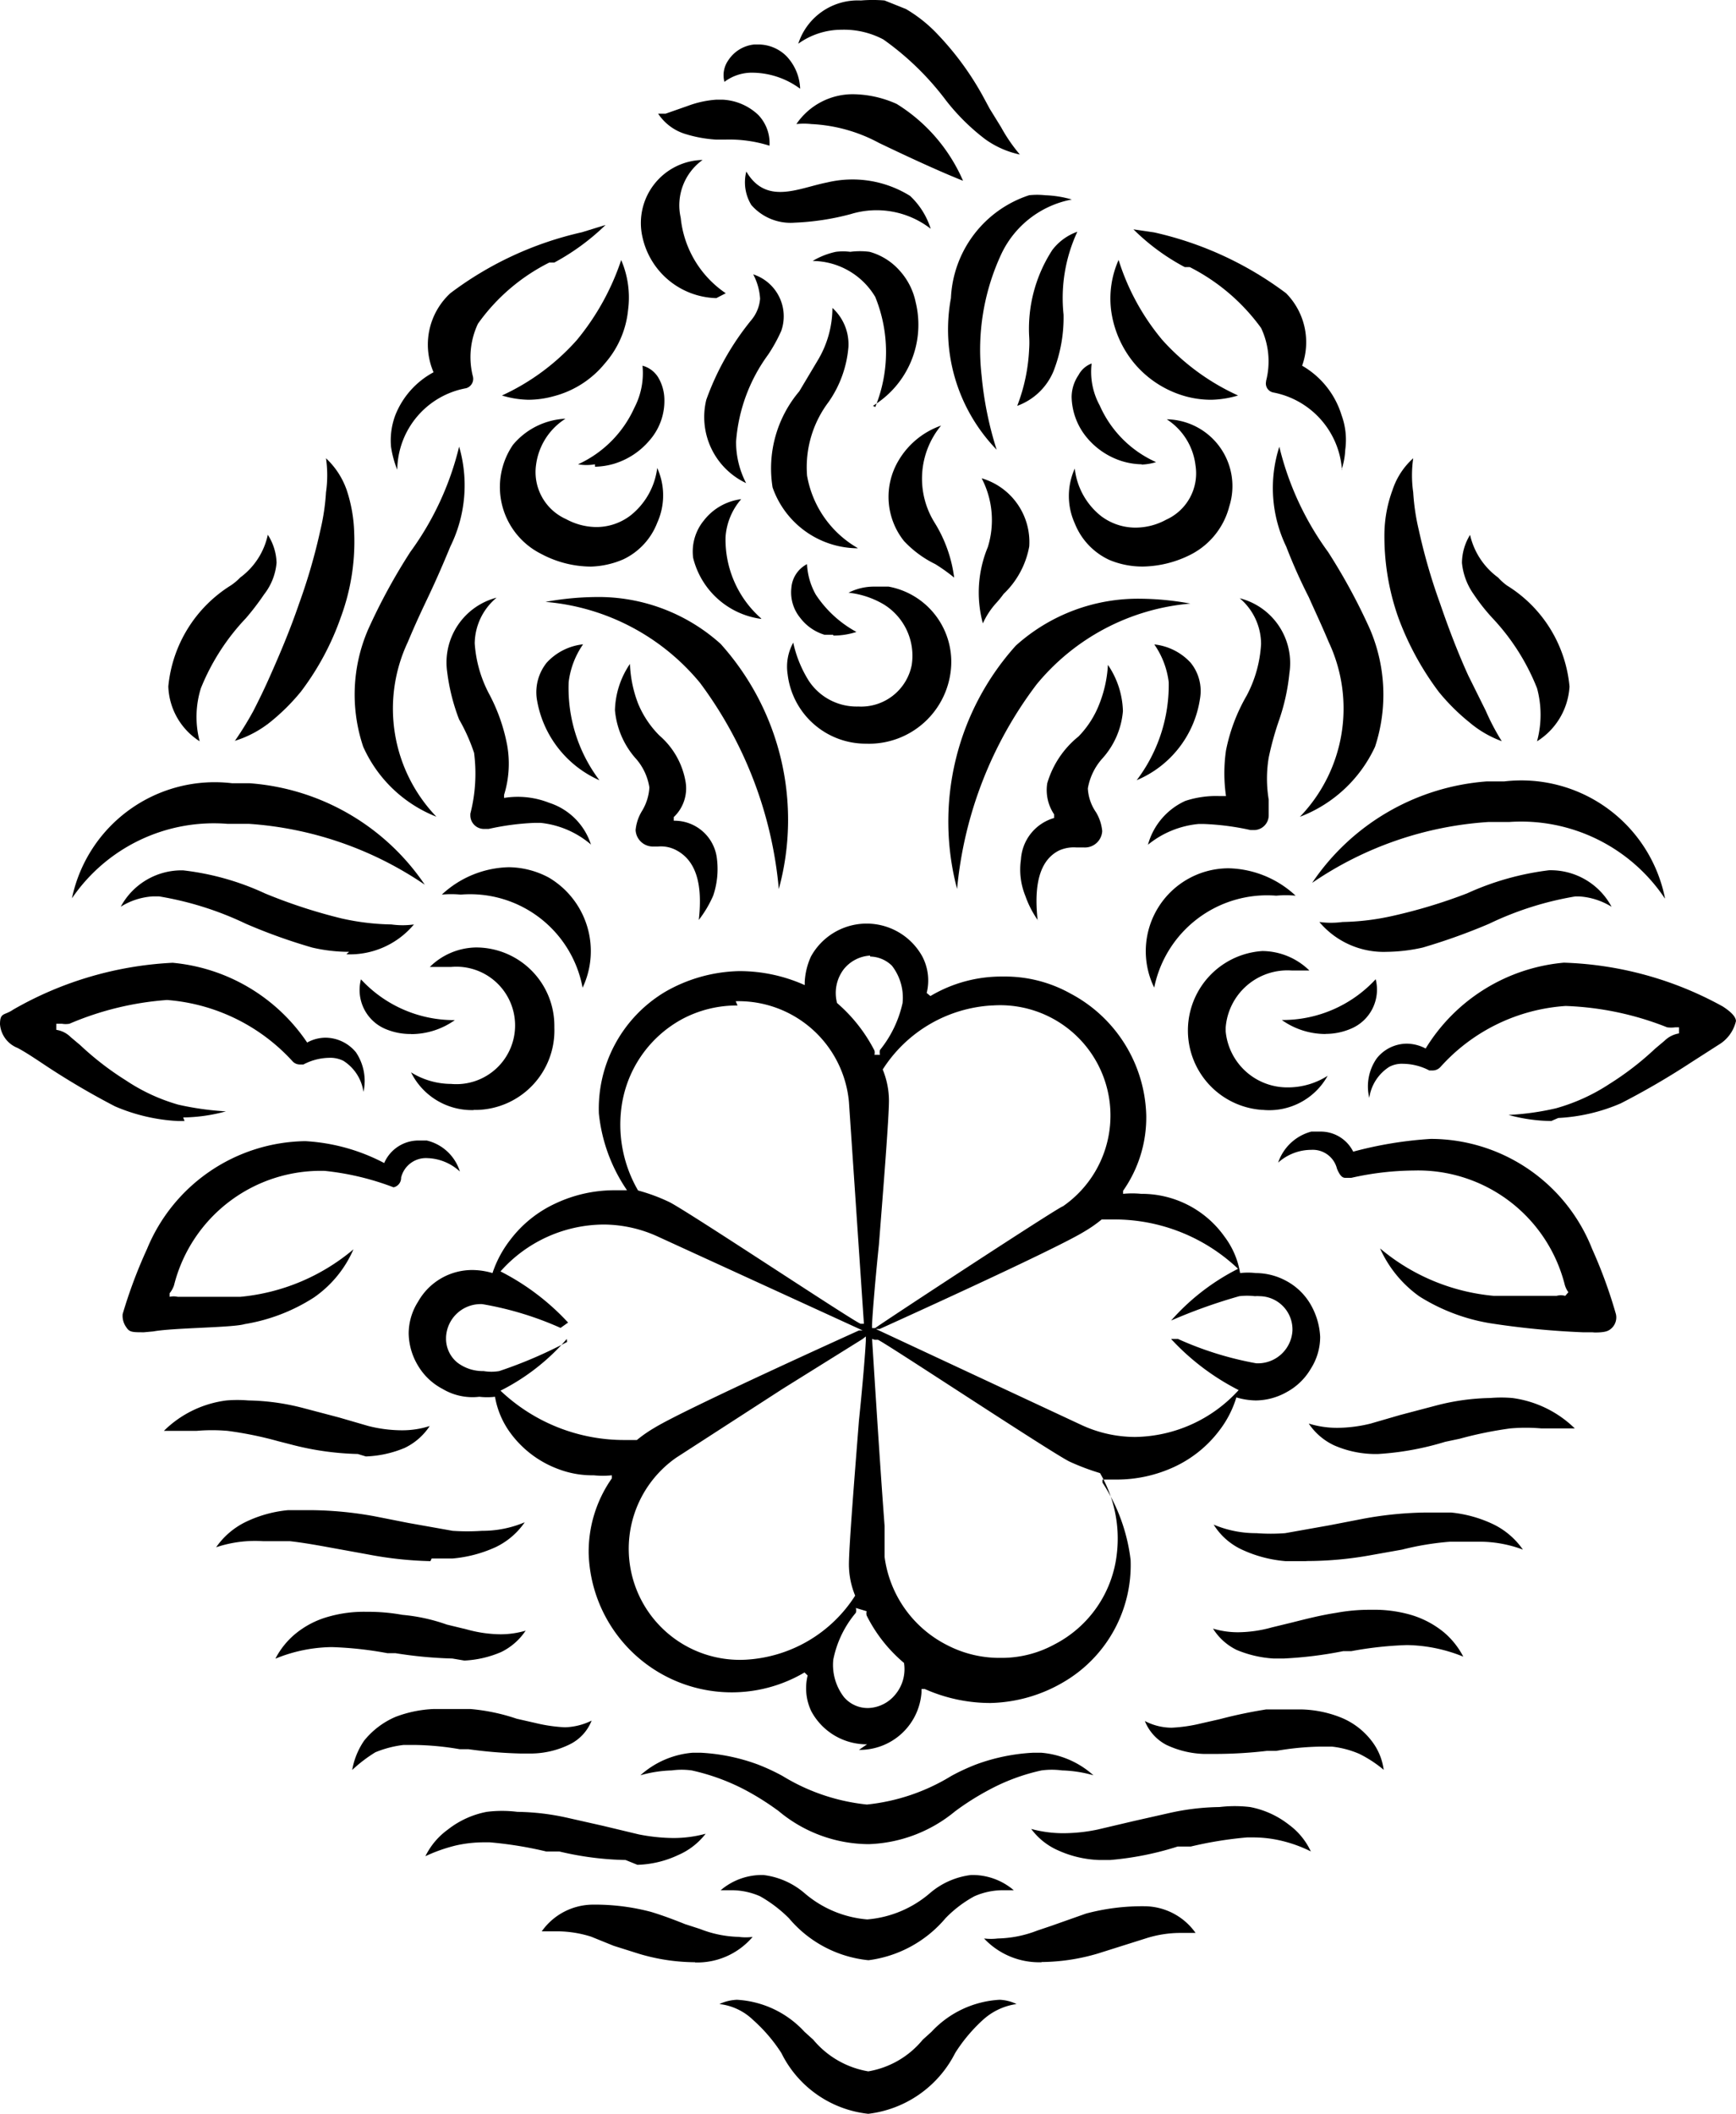 <svg xmlns="http://www.w3.org/2000/svg" xmlns:xlink="http://www.w3.org/1999/xlink" width="32.521" height="39.594" viewBox="0 0 32.521 39.594"><defs><clipPath id="a"><rect width="32.521" height="39.594" fill="none"/></clipPath></defs><g clip-path="url(#a)"><path d="M12.358,10.443A1.52,1.52,0,0,1,11.081,9.3a.918.918,0,0,1,.2-.7,1.051,1.051,0,0,1,.7-.4,1.207,1.207,0,0,0-.293.707,1.968,1.968,0,0,0,.668,1.528" transform="translate(1.904 1.15)"/><path d="M16.26,7.069a3.364,3.364,0,0,0,.223-1.06,1.792,1.792,0,0,0,0-.251,2.709,2.709,0,0,1,.434-1.608,1.01,1.01,0,0,1,.469-.342,2.946,2.946,0,0,0-.258,1.551,2.762,2.762,0,0,1-.188,1.06,1.167,1.167,0,0,1-.68.65" transform="translate(2.796 0.533)"/><path d="M16.064,7.975a3.235,3.235,0,0,1-.856-2.839,2.128,2.128,0,0,1,1.465-1.927,1.362,1.362,0,0,1,.3,0,2.037,2.037,0,0,1,.5.08A1.835,1.835,0,0,0,16.157,4.3a4.239,4.239,0,0,0-.375,2.28,6.56,6.56,0,0,0,.281,1.391" transform="translate(2.606 0.448)"/><path d="M15.43,9.838a3.3,3.3,0,0,0-.352-.251,1.993,1.993,0,0,1-.586-.433,1.327,1.327,0,0,1-.105-1.5,1.5,1.5,0,0,1,.8-.661,1.56,1.56,0,0,0-.117,1.824,2.568,2.568,0,0,1,.363,1.026" transform="translate(2.442 0.979)"/><path d="M15.721,10.572a2.22,2.22,0,0,1,.094-1.425A1.7,1.7,0,0,0,15.7,7.858a1.244,1.244,0,0,1,.891,1.277,1.631,1.631,0,0,1-.48.889,1.892,1.892,0,0,1-.129.16,1.464,1.464,0,0,0-.258.388" transform="translate(2.69 1.101)"/><path d="M16.909,2.894a1.727,1.727,0,0,1-.645-.285,3.976,3.976,0,0,1-.738-.73A5.274,5.274,0,0,0,14.354.739a1.575,1.575,0,0,0-.785-.182,1.393,1.393,0,0,0-.809.262A1.171,1.171,0,0,1,13.932.009a2.64,2.64,0,0,1,.445,0l.4.16a2.666,2.666,0,0,1,.609.49,5.52,5.52,0,0,1,.832,1.14l.129.239.211.342a3.086,3.086,0,0,0,.352.513" transform="translate(2.194 0)"/><path d="M13.436,10.591h-.164a.9.9,0,0,1-.457-.319.751.751,0,0,1-.164-.559.547.547,0,0,1,.293-.445,1.289,1.289,0,0,0,.164.57,2.129,2.129,0,0,0,.762.7,1.4,1.4,0,0,1-.434.068Z" transform="translate(2.174 1.299)"/><path d="M14.518,30.508a2.645,2.645,0,0,1-1.688-.616,5.01,5.01,0,0,0-.633-.4,4,4,0,0,0-1-.365,1.377,1.377,0,0,0-.375,0,2.368,2.368,0,0,0-.586.091,1.667,1.667,0,0,1,.973-.422h.164a3.616,3.616,0,0,1,1.055.217,3.86,3.86,0,0,1,.469.217,3.758,3.758,0,0,0,1.582.536,3.758,3.758,0,0,0,1.582-.536,3.86,3.86,0,0,1,.469-.217,3.616,3.616,0,0,1,1.055-.217h.164a1.667,1.667,0,0,1,.973.422,2.368,2.368,0,0,0-.586-.091,1.464,1.464,0,0,0-.387,0,3.762,3.762,0,0,0-.984.365,5.01,5.01,0,0,0-.633.4,2.676,2.676,0,0,1-1.617.616" transform="translate(1.761 4.035)"/><path d="M5.63,29.218a1.4,1.4,0,0,1,.223-.547,1.528,1.528,0,0,1,.586-.445,2.257,2.257,0,0,1,.715-.148h.691a3.661,3.661,0,0,1,.867.182l.352.08a2.889,2.889,0,0,0,.551.08,1.2,1.2,0,0,0,.5-.125.837.837,0,0,1-.41.445,1.67,1.67,0,0,1-.691.171H8.771a8.486,8.486,0,0,1-.961-.08H7.646a5.353,5.353,0,0,0-.832-.08H6.591a2,2,0,0,0-.527.137,2.7,2.7,0,0,0-.434.331" transform="translate(0.968 3.934)"/><path d="M10.55,30.671a5.774,5.774,0,0,1-1.242-.16H9.062a7.18,7.18,0,0,0-1.055-.171H7.878a2.412,2.412,0,0,0-.5.057A3.014,3.014,0,0,0,6.8,30.6a1.348,1.348,0,0,1,.422-.5,1.688,1.688,0,0,1,.727-.331,2.3,2.3,0,0,1,.574,0,4.509,4.509,0,0,1,.949.114l.656.148.668.16a3.478,3.478,0,0,0,.633.068,2.281,2.281,0,0,0,.621-.08,1.3,1.3,0,0,1-.516.4,1.909,1.909,0,0,1-.762.182Z" transform="translate(1.169 4.169)"/><path d="M11.531,32.371a3.71,3.71,0,0,1-1.055-.16l-.469-.148-.422-.171a2.123,2.123,0,0,0-.633-.1H8.66a1.18,1.18,0,0,1,.961-.5,4.086,4.086,0,0,1,1.09.137c.223.068.434.148.633.228l.281.091a2.111,2.111,0,0,0,.727.148.976.976,0,0,0,.258,0,1.36,1.36,0,0,1-1.078.479" transform="translate(1.489 4.384)"/><path d="M7.717,27.356a7.962,7.962,0,0,1-1.066-.1H6.5a6.818,6.818,0,0,0-1.043-.114,2.861,2.861,0,0,0-1.055.217,1.5,1.5,0,0,1,.363-.456,1.675,1.675,0,0,1,.633-.331,2.4,2.4,0,0,1,.715-.091,3.547,3.547,0,0,1,.668.057,3.38,3.38,0,0,1,.832.182l.375.091a2.424,2.424,0,0,0,.633.091,1.67,1.67,0,0,0,.469-.068,1.166,1.166,0,0,1-.457.4,1.972,1.972,0,0,1-.691.16Z" transform="translate(0.757 3.71)"/><path d="M7.47,25.766A6.976,6.976,0,0,1,6.3,25.64l-.551-.1c-.316-.057-.609-.114-.914-.148h-.5a2.3,2.3,0,0,0-.879.114,1.445,1.445,0,0,1,.539-.467,2.319,2.319,0,0,1,.809-.228h.445a6.962,6.962,0,0,1,1.172.114l.633.125.832.148a4.037,4.037,0,0,0,.551,0,2.032,2.032,0,0,0,.8-.16A1.392,1.392,0,0,1,8.7,25.5a2.458,2.458,0,0,1-.82.217H7.493Z" transform="translate(0.593 3.476)"/><path d="M6.253,24.012a5.391,5.391,0,0,1-1.266-.182l-.223-.057a6.894,6.894,0,0,0-.949-.194,3.353,3.353,0,0,0-.586,0H2.62a2.026,2.026,0,0,1,1.172-.57,2.464,2.464,0,0,1,.41,0,4.3,4.3,0,0,1,1.008.137l.691.182.551.16a2.59,2.59,0,0,0,.621.08,1.685,1.685,0,0,0,.527-.08,1.161,1.161,0,0,1-.469.41,2.06,2.06,0,0,1-.727.16Z" transform="translate(0.45 3.223)"/><path d="M11.657,5.216a1.454,1.454,0,0,1-1.383-1.14A1.182,1.182,0,0,1,11.4,2.628a1.046,1.046,0,0,0-.41,1.083,1.941,1.941,0,0,0,.844,1.414Z" transform="translate(1.762 0.368)"/><path d="M14.162,7.047a2.734,2.734,0,0,0,0-2.064A1.378,1.378,0,0,0,12.99,4.31a1.435,1.435,0,0,1,.434-.171,1.066,1.066,0,0,1,.27,0,1.384,1.384,0,0,1,.363,0,1.167,1.167,0,0,1,.563.353,1.258,1.258,0,0,1,.3.593,1.78,1.78,0,0,1-.8,1.938Z" transform="translate(2.234 0.578)"/><path d="M12.046,8.419a1.368,1.368,0,0,1-.75-1.562,5.056,5.056,0,0,1,.844-1.494.713.713,0,0,0,.164-.4,1.112,1.112,0,0,0-.129-.456A.826.826,0,0,1,12.7,5.567h0a2.956,2.956,0,0,1-.246.445,3.142,3.142,0,0,0-.6,1.63,1.673,1.673,0,0,0,.188.775" transform="translate(1.935 0.632)"/><path d="M13.948,9.561a1.7,1.7,0,0,1-1.594-1.14,2.236,2.236,0,0,1,.5-1.8l.34-.57a1.919,1.919,0,0,0,.281-.992.921.921,0,0,1,.3.73A2.093,2.093,0,0,1,13.4,6.825,2.024,2.024,0,0,0,13,8.2a1.949,1.949,0,0,0,.949,1.357" transform="translate(2.119 0.709)"/><path d="M12.836,3.776a.975.975,0,0,1-.809-.331.813.813,0,0,1-.094-.627c.375.638.984.308,1.512.205A2.042,2.042,0,0,1,15,3.274a1.43,1.43,0,0,1,.387.616,1.653,1.653,0,0,0-1.5-.274,4.784,4.784,0,0,1-1.055.16" transform="translate(2.048 0.395)"/><path d="M15.847,3.167c-.316-.125-.809-.342-1.57-.707a2.957,2.957,0,0,0-1.266-.353,1.289,1.289,0,0,0-.281,0A1.275,1.275,0,0,1,13.8,1.548a2.034,2.034,0,0,1,.809.182,3.177,3.177,0,0,1,1.242,1.437" transform="translate(2.189 0.217)"/><path d="M13,1.559a1.524,1.524,0,0,0-.867-.3.858.858,0,0,0-.551.171.483.483,0,0,1,.07-.4.658.658,0,0,1,.492-.3h.082a.748.748,0,0,1,.516.217.934.934,0,0,1,.258.6" transform="translate(1.989 0.103)"/><path d="M12.606,2.5a2.5,2.5,0,0,0-.832-.114H11.61a2.419,2.419,0,0,1-.563-.1A.939.939,0,0,1,10.52,1.9h.141l.422-.148a1.894,1.894,0,0,1,.527-.114h.117a1.044,1.044,0,0,1,.668.285.762.762,0,0,1,.211.581" transform="translate(1.809 0.229)"/><path d="M14.057,12.58a1.473,1.473,0,0,1-1.465-1.3.932.932,0,0,1,.105-.593,2.231,2.231,0,0,0,.293.718,1.074,1.074,0,0,0,.926.479.966.966,0,0,0,1-.775,1.129,1.129,0,0,0-.527-1.14,1.649,1.649,0,0,0-.656-.217,1.048,1.048,0,0,1,.469-.114h.281a1.432,1.432,0,0,1,1.172,1.494,1.541,1.541,0,0,1-1.594,1.448" transform="translate(2.163 1.35)"/><path d="M14.286,32.4a2.235,2.235,0,0,1-1.488-.787,2.536,2.536,0,0,0-.539-.41,1.324,1.324,0,0,0-.539-.114h-.2a1.19,1.19,0,0,1,.8-.285,1.449,1.449,0,0,1,.773.342,2.056,2.056,0,0,0,1.172.49,2.056,2.056,0,0,0,1.172-.49,1.449,1.449,0,0,1,.773-.342,1.19,1.19,0,0,1,.8.285h-.2a1.324,1.324,0,0,0-.539.114,2.234,2.234,0,0,0-.539.41,2.267,2.267,0,0,1-1.441.787" transform="translate(1.981 4.317)"/><path d="M13.091,15.281a7.593,7.593,0,0,0-1.477-3.865A4.207,4.207,0,0,0,8.72,9.9a5.509,5.509,0,0,1,.938-.091A3.419,3.419,0,0,1,12,10.686a4.927,4.927,0,0,1,1.09,4.595" transform="translate(1.499 1.374)"/><path d="M9.7,9.649a2,2,0,0,1-.938-.239,1.4,1.4,0,0,1-.527-2.041,1.362,1.362,0,0,1,.984-.49,1.206,1.206,0,0,0-.551.866.964.964,0,0,0,.563,1.015,1.207,1.207,0,0,0,.551.148,1.051,1.051,0,0,0,.656-.217,1.348,1.348,0,0,0,.5-.889,1.244,1.244,0,0,1,0,1.026,1.259,1.259,0,0,1-.633.684,1.645,1.645,0,0,1-.609.137" transform="translate(1.374 0.964)"/><path d="M9.556,7.855a.922.922,0,0,1-.316,0,2.122,2.122,0,0,0,1.055-1.06,1.4,1.4,0,0,0,.152-.787.494.494,0,0,1,.293.217.834.834,0,0,1,.117.41,1.121,1.121,0,0,1-.281.775,1.4,1.4,0,0,1-.656.433,1.349,1.349,0,0,1-.363.057Z" transform="translate(1.589 0.842)"/><path d="M6.711,17.114a1.2,1.2,0,0,1-.492-.1.792.792,0,0,1-.445-.924,2.372,2.372,0,0,0,1.758.764,1.413,1.413,0,0,1-.82.262" transform="translate(0.988 2.254)"/><path d="M9.7,16.505a2.144,2.144,0,0,0-2.285-1.744,1.811,1.811,0,0,0-.352,0,1.9,1.9,0,0,1,1.254-.513,1.621,1.621,0,0,1,.75.194A1.6,1.6,0,0,1,9.7,16.505" transform="translate(1.214 1.996)"/><path d="M6.208,15.826a3.062,3.062,0,0,1-.691-.08A10.429,10.429,0,0,1,4.274,15.3a6.061,6.061,0,0,0-1.629-.513H2.539a1.281,1.281,0,0,0-.609.194A1.293,1.293,0,0,1,3.1,14.3a4.982,4.982,0,0,1,1.535.433,9.9,9.9,0,0,0,1.43.467A4.552,4.552,0,0,0,7,15.313a1.538,1.538,0,0,0,.422,0,1.564,1.564,0,0,1-1.266.559Z" transform="translate(0.332 2.003)"/><path d="M1.15,15.025a2.733,2.733,0,0,1,3-2.155h.328a4.346,4.346,0,0,1,3.281,1.9,6.647,6.647,0,0,0-3.3-1.14h-.4A3.217,3.217,0,0,0,1.15,15.025" transform="translate(0.198 1.801)"/><path d="M3.75,12.83a6.1,6.1,0,0,0,.352-.57c.105-.205.211-.422.316-.661.188-.422.375-.866.539-1.345a10.926,10.926,0,0,0,.4-1.38,4.12,4.12,0,0,0,.105-.707,2.241,2.241,0,0,0,0-.638,1.48,1.48,0,0,1,.387.593,2.761,2.761,0,0,1,.141.8A4.08,4.08,0,0,1,5.742,10.5a5.071,5.071,0,0,1-.75,1.4,3.88,3.88,0,0,1-.574.57,2.012,2.012,0,0,1-.668.353" transform="translate(0.645 1.055)"/><path d="M9.848,14.447a1.723,1.723,0,0,0-.949-.41H8.793a4.83,4.83,0,0,0-.867.114H7.844a.255.255,0,0,1-.26-.249c0-.013,0-.024,0-.036a3.016,3.016,0,0,0,.07-1.14,3.434,3.434,0,0,0-.281-.627,3.767,3.767,0,0,1-.223-.889,1.254,1.254,0,0,1,.926-1.391,1.13,1.13,0,0,0-.41.855,2.354,2.354,0,0,0,.281.969,3.358,3.358,0,0,1,.328.946,1.973,1.973,0,0,1-.059.924v.057a1.6,1.6,0,0,1,.844.091,1.212,1.212,0,0,1,.785.787" transform="translate(1.227 1.376)"/><path d="M7.2,14.27a2.508,2.508,0,0,1-1.371-1.311,3.067,3.067,0,0,1,.094-2.2A11.07,11.07,0,0,1,6.712,9.31a5.55,5.55,0,0,0,.914-1.972,2.591,2.591,0,0,1-.164,1.87c-.141.342-.27.638-.422.958s-.246.524-.375.832A2.924,2.924,0,0,0,7.2,14.27" transform="translate(0.975 1.028)"/><path d="M2.359,22.329c-.211,0-.27,0-.328-.091a.365.365,0,0,1-.07-.251,9.125,9.125,0,0,1,.457-1.22,3.254,3.254,0,0,1,2.965-2.018,3.6,3.6,0,0,1,1.477.41.7.7,0,0,1,.645-.422h.152a.857.857,0,0,1,.621.581.938.938,0,0,0-.609-.251.478.478,0,0,0-.492.365.18.18,0,0,1-.141.182,5.056,5.056,0,0,0-1.289-.308,2.834,2.834,0,0,0-2.824,2.143.463.463,0,0,1-.082.148v.068a.344.344,0,0,1,.152,0H4.163a3.838,3.838,0,0,0,2.121-.889,2.125,2.125,0,0,1-.738.9,3.409,3.409,0,0,1-1.3.5c-.223.068-1.336.068-1.711.137Z" transform="translate(0.337 2.626)"/><path d="M6.368,8.281a1.856,1.856,0,0,1-.117-.433,1.347,1.347,0,0,1,.082-.593,1.566,1.566,0,0,1,.715-.8,1.309,1.309,0,0,1,.316-1.482,6.427,6.427,0,0,1,2.461-1.14l.445-.137A4.3,4.3,0,0,1,9.31,4.4H9.216A3.637,3.637,0,0,0,7.88,5.545a1.464,1.464,0,0,0-.094.992.183.183,0,0,1-.129.217A1.572,1.572,0,0,0,6.368,8.281" transform="translate(1.074 0.518)"/><path d="M8.524,6.89a1.8,1.8,0,0,1-.5-.08A4.244,4.244,0,0,0,9.426,5.773a4.665,4.665,0,0,0,.832-1.5,1.777,1.777,0,0,1,.129.935,1.781,1.781,0,0,1-.434,1A1.827,1.827,0,0,1,9,6.822a1.8,1.8,0,0,1-.48.068" transform="translate(1.379 0.598)"/><path d="M11.4,15.708c.082-.718-.07-1.14-.445-1.323a.617.617,0,0,0-.316-.057h-.082a.324.324,0,0,1-.34-.308.833.833,0,0,1,.117-.353.953.953,0,0,0,.141-.445,1.061,1.061,0,0,0-.27-.559,1.575,1.575,0,0,1-.375-.889,1.611,1.611,0,0,1,.281-.866,2.3,2.3,0,0,0,.152.741,1.835,1.835,0,0,0,.4.6,1.471,1.471,0,0,1,.492.878.74.74,0,0,1-.223.65v.068a.8.8,0,0,1,.809.718,1.557,1.557,0,0,1-.07.684,2.119,2.119,0,0,1-.27.456" transform="translate(1.69 1.528)"/><path d="M9.753,13.13A2.012,2.012,0,0,1,8.581,11.6a.885.885,0,0,1,.188-.673,1.08,1.08,0,0,1,.68-.342,1.569,1.569,0,0,0-.27.707,2.862,2.862,0,0,0,.574,1.836" transform="translate(1.474 1.484)"/><path d="M3.276,12.653a1.27,1.27,0,0,1-.586-1.026A2.51,2.51,0,0,1,3.862,9.734a1.079,1.079,0,0,0,.176-.148,1.341,1.341,0,0,0,.516-.8,1.023,1.023,0,0,1,.164.524,1.117,1.117,0,0,1-.234.593,4.842,4.842,0,0,1-.34.445A4.162,4.162,0,0,0,3.3,11.661a1.8,1.8,0,0,0-.023.992" transform="translate(0.463 1.231)"/><path d="M3.457,18.782H3.328a3.425,3.425,0,0,1-1.172-.274,14.171,14.171,0,0,1-1.3-.764c-.188-.125-.375-.251-.527-.331A.522.522,0,0,1,0,16.97c0-.228.082-.16.246-.274a6.637,6.637,0,0,1,2.988-.878,3.415,3.415,0,0,1,2.52,1.494.72.72,0,0,1,.34-.091.745.745,0,0,1,.574.274.959.959,0,0,1,.141.741.829.829,0,0,0-.375-.581.549.549,0,0,0-.27-.057,1.071,1.071,0,0,0-.48.125h-.07a.185.185,0,0,1-.141-.068,3.548,3.548,0,0,0-2.344-1.14,5.675,5.675,0,0,0-1.828.445.416.416,0,0,1-.141,0H1.055v.114a.483.483,0,0,1,.27.137l.176.148a5.539,5.539,0,0,0,.856.661,3.486,3.486,0,0,0,.984.456,5.455,5.455,0,0,0,.891.125,3.134,3.134,0,0,1-.8.114Z" transform="translate(0 2.216)"/><path d="M7.742,18.612a1.269,1.269,0,0,1-1.172-.707,1.425,1.425,0,0,0,.75.217,1.1,1.1,0,1,0,0-2.191l-.073,0H6.922a1.259,1.259,0,0,1,.867-.365,1.468,1.468,0,0,1,1.466,1.47v.035a1.488,1.488,0,0,1-1.44,1.538H7.742" transform="translate(1.13 2.181)"/><path d="M22.777,29.217a2.306,2.306,0,0,0-.457-.3,1.793,1.793,0,0,0-.516-.137h-.223a5.344,5.344,0,0,0-.82.08h-.176a8.31,8.31,0,0,1-.938.057H19.4a1.765,1.765,0,0,1-.7-.171.863.863,0,0,1-.4-.445,1.1,1.1,0,0,0,.5.125,2.889,2.889,0,0,0,.551-.08l.352-.08q.429-.113.867-.182h.68a2.132,2.132,0,0,1,.715.148,1.373,1.373,0,0,1,.586.445,1.123,1.123,0,0,1,.223.536" transform="translate(3.147 3.936)"/><path d="M17.968,30.682h-.211a2.031,2.031,0,0,1-.773-.182,1.249,1.249,0,0,1-.5-.4,2.281,2.281,0,0,0,.621.08,3.158,3.158,0,0,0,.621-.068l.68-.16.656-.148a4.509,4.509,0,0,1,.949-.114,2.419,2.419,0,0,1,.574,0,1.688,1.688,0,0,1,.727.331,1.3,1.3,0,0,1,.41.5,2.546,2.546,0,0,0-.574-.205,2.311,2.311,0,0,0-.492-.057h-.129a7.18,7.18,0,0,0-1.055.171h-.246a5.721,5.721,0,0,1-1.254.251" transform="translate(2.834 4.158)"/><path d="M16.808,32.367a1.414,1.414,0,0,1-1.078-.445,1.084,1.084,0,0,0,.258,0,2.155,2.155,0,0,0,.738-.148l.27-.091.645-.228a4.086,4.086,0,0,1,1.09-.137,1.18,1.18,0,0,1,.961.5H19.4a2.123,2.123,0,0,0-.633.1l-.434.137-.469.148a3.8,3.8,0,0,1-1.055.16" transform="translate(2.705 4.388)"/><path d="M20.726,27.36h-.2a2.119,2.119,0,0,1-.691-.16,1.078,1.078,0,0,1-.445-.4,1.63,1.63,0,0,0,.469.068,2.417,2.417,0,0,0,.633-.091l.375-.091c.27-.068.539-.137.832-.182a3.425,3.425,0,0,1,.656-.057,2.476,2.476,0,0,1,.727.091,1.761,1.761,0,0,1,.633.331,1.5,1.5,0,0,1,.363.456,2.907,2.907,0,0,0-1.055-.217,6.818,6.818,0,0,0-1.043.114h-.152a7.455,7.455,0,0,1-1.1.137" transform="translate(3.334 3.706)"/><path d="M21.134,25.76h-.387a2.4,2.4,0,0,1-.82-.217,1.232,1.232,0,0,1-.527-.467,2.032,2.032,0,0,0,.8.16,3.545,3.545,0,0,0,.539,0l.832-.148.645-.125a6.846,6.846,0,0,1,1.172-.114h.457a2.376,2.376,0,0,1,.809.228,1.445,1.445,0,0,1,.539.467,2.312,2.312,0,0,0-.844-.148H23.83a5.321,5.321,0,0,0-.9.148l-.563.1a6.75,6.75,0,0,1-1.231.114" transform="translate(3.336 3.482)"/><path d="M22.221,24.018h-.094a1.938,1.938,0,0,1-.727-.16,1.168,1.168,0,0,1-.48-.41,1.8,1.8,0,0,0,.539.08,2.649,2.649,0,0,0,.621-.08l.551-.16.691-.182a4.253,4.253,0,0,1,1-.137,2.464,2.464,0,0,1,.41,0,2.061,2.061,0,0,1,1.172.57H25.28a3.352,3.352,0,0,0-.586,0,7.289,7.289,0,0,0-.949.194l-.27.057a5.383,5.383,0,0,1-1.254.228" transform="translate(3.597 3.217)"/><path d="M14.289,34.99a2.061,2.061,0,0,1-1.629-1.14,3,3,0,0,0-.527-.616,1.088,1.088,0,0,0-.633-.3.861.861,0,0,1,.328-.08,1.858,1.858,0,0,1,1.266.6l.164.148a1.71,1.71,0,0,0,1.031.593,1.682,1.682,0,0,0,1.02-.593l.164-.148a1.883,1.883,0,0,1,1.277-.6.8.8,0,0,1,.316.08,1.181,1.181,0,0,0-.633.3,3.013,3.013,0,0,0-.516.616,2.1,2.1,0,0,1-1.629,1.14" transform="translate(1.977 4.604)"/><path d="M15.12,30.548a1.177,1.177,0,0,1-1.043-.616,1,1,0,0,1-.07-.673l-.059-.057A2.681,2.681,0,0,1,9.905,26.98a2.391,2.391,0,0,1,.434-1.414v-.057a1.693,1.693,0,0,1-.34,0,1.787,1.787,0,0,1-.656-.114,1.951,1.951,0,0,1-.9-.673,1.6,1.6,0,0,1-.293-.684,1.259,1.259,0,0,1-.293,0,1.093,1.093,0,0,1-.691-.148,1.154,1.154,0,0,1-.457-.433,1.2,1.2,0,0,1-.176-.6,1.11,1.11,0,0,1,.176-.6,1.163,1.163,0,0,1,1.031-.593,1.349,1.349,0,0,1,.363.057,2.077,2.077,0,0,1,.328-.616,2.237,2.237,0,0,1,.844-.684,2.587,2.587,0,0,1,1.09-.251h.258a3.105,3.105,0,0,1-.527-1.437,2.548,2.548,0,0,1,1.242-2.28,2.892,2.892,0,0,1,1.383-.388,2.983,2.983,0,0,1,1.231.262v-.057a1.309,1.309,0,0,1,.117-.479,1.191,1.191,0,0,1,2.086,0,.97.97,0,0,1,.082.684l.07.057a2.6,2.6,0,0,1,1.359-.365,2.511,2.511,0,0,1,1.266.319,2.66,2.66,0,0,1,1.418,2.28,2.391,2.391,0,0,1-.434,1.414v.057a1.693,1.693,0,0,1,.34,0,1.9,1.9,0,0,1,1.559.8,1.544,1.544,0,0,1,.293.684,1.259,1.259,0,0,1,.293,0,1.2,1.2,0,0,1,.574.148,1.158,1.158,0,0,1,.457.445,1.344,1.344,0,0,1,.176.6,1.11,1.11,0,0,1-.176.6,1.162,1.162,0,0,1-.445.433,1.2,1.2,0,0,1-.586.16,1.349,1.349,0,0,1-.363-.057,1.931,1.931,0,0,1-.316.616,2.237,2.237,0,0,1-.844.684,2.563,2.563,0,0,1-1.09.239h-.258v.057a3.371,3.371,0,0,1,.527,1.448,2.537,2.537,0,0,1-1.242,2.28,2.819,2.819,0,0,1-1.383.4,3.024,3.024,0,0,1-1.231-.262H16.14v.057a1.158,1.158,0,0,1-1.172,1.083Zm-.211-2.554h0a.151.151,0,0,1,0,.091,1.949,1.949,0,0,0-.422.878.986.986,0,0,0,.2.7.582.582,0,0,0,.469.205.684.684,0,0,0,.492-.251.742.742,0,0,0,.164-.593,2.786,2.786,0,0,1-.7-.889.154.154,0,0,1,0-.08Zm.129-5.039-1.5.935-1.992,1.288a2.081,2.081,0,0,0,1.3,3.785,2.6,2.6,0,0,0,2.051-1.2,1.548,1.548,0,0,1-.117-.581c0-.331.105-1.642.188-2.7.07-.673.117-1.254.129-1.494v-.08Zm.176,0s.141,2.28.234,3.5v.581A2.167,2.167,0,0,0,16.62,28.69a2.126,2.126,0,0,0,1,.239,2.065,2.065,0,0,0,1.008-.251,2.177,2.177,0,0,0,1.172-1.71,2.427,2.427,0,0,0-.316-1.5,4.449,4.449,0,0,1-.574-.217c-.363-.182-3.446-2.223-3.586-2.28h-.059Zm-5.719,0a4.027,4.027,0,0,1-1.242.969,3.364,3.364,0,0,0,2.344.924h.211a2.491,2.491,0,0,1,.328-.228c.574-.353,3.809-1.813,3.832-1.824h.07L11.206,21.04a2.457,2.457,0,0,0-1.008-.228,2.6,2.6,0,0,0-1.945.878,4.5,4.5,0,0,1,1.266.958l-.141.1a6.113,6.113,0,0,0-1.465-.445.649.649,0,0,0-.68.616v.011a.577.577,0,0,0,.211.467.786.786,0,0,0,.492.16.9.9,0,0,0,.293,0A8.426,8.426,0,0,0,9.5,23.012Zm9.633,1.608a2.4,2.4,0,0,0,1.008.228,2.67,2.67,0,0,0,1.945-.878,4.5,4.5,0,0,1-1.266-.958h.129a6.244,6.244,0,0,0,1.465.456.649.649,0,0,0,.68-.616v-.011a.623.623,0,0,0-.616-.63.546.546,0,0,0-.087,0,1.259,1.259,0,0,0-.293,0,10.1,10.1,0,0,0-1.277.456,4.188,4.188,0,0,1,1.254-.969,3.364,3.364,0,0,0-2.344-.924h-.211a2.491,2.491,0,0,1-.328.228c-.574.353-3.809,1.813-3.832,1.824h-.07Zm-1.664-7.855a2.6,2.6,0,0,0-2.051,1.2,1.548,1.548,0,0,1,.117.581c0,.331-.105,1.642-.188,2.7-.07.673-.117,1.254-.129,1.494v.068h.059c.188-.137,3.457-2.28,3.516-2.28a2.067,2.067,0,0,0-1.324-3.762m-4.77,0a2.173,2.173,0,0,0-1.008.239,2.21,2.21,0,0,0-1.172,1.71,2.454,2.454,0,0,0,.316,1.516,3.428,3.428,0,0,1,.586.217c.363.182,3.516,2.28,3.586,2.28h.059l-.281-4.161a2.077,2.077,0,0,0-2.121-1.881Zm2.485-.935a.684.684,0,0,0-.492.251.735.735,0,0,0-.129.638,2.954,2.954,0,0,1,.7.889.154.154,0,0,1,0,.08h.105a.151.151,0,0,1,0-.091,2.126,2.126,0,0,0,.422-.878.975.975,0,0,0-.2-.7.6.6,0,0,0-.41-.171Z" transform="translate(1.123 2.125)"/><path d="M15.324,15.276a4.928,4.928,0,0,1,1.1-4.561,3.419,3.419,0,0,1,2.344-.878,5.362,5.362,0,0,1,.926.091,4.183,4.183,0,0,0-2.883,1.516,7.5,7.5,0,0,0-1.488,3.831" transform="translate(2.606 1.378)"/><path d="M18.474,9.647a1.6,1.6,0,0,1-.633-.125,1.268,1.268,0,0,1-.645-.684,1.244,1.244,0,0,1,0-1.026,1.322,1.322,0,0,0,.492.889,1.067,1.067,0,0,0,.656.217,1.2,1.2,0,0,0,.563-.148.952.952,0,0,0,.551-1.015,1.193,1.193,0,0,0-.539-.866,1.252,1.252,0,0,1,1.172,1.63,1.408,1.408,0,0,1-.715.9,2.047,2.047,0,0,1-.9.228" transform="translate(2.938 0.965)"/><path d="M18.443,7.861a1.349,1.349,0,0,1-.363-.057,1.4,1.4,0,0,1-.656-.433A1.232,1.232,0,0,1,17.13,6.6a.738.738,0,0,1,.129-.41.458.458,0,0,1,.246-.217,1.313,1.313,0,0,0,.152.787,2.078,2.078,0,0,0,1.055,1.06,1.026,1.026,0,0,1-.27.046" transform="translate(2.945 0.836)"/><path d="M21.31,17.114a1.413,1.413,0,0,1-.82-.262,2.372,2.372,0,0,0,1.758-.764.793.793,0,0,1-.457.924,1.2,1.2,0,0,1-.48.1" transform="translate(3.523 2.254)"/><path d="M18.471,16.5a1.553,1.553,0,0,1,1.395-2.235,1.9,1.9,0,0,1,1.254.513,1.934,1.934,0,0,0-.363,0A2.158,2.158,0,0,0,18.471,16.5" transform="translate(3.151 1.999)"/><path d="M22.356,15.826a1.576,1.576,0,0,1-1.266-.559,1.624,1.624,0,0,0,.434,0,4.631,4.631,0,0,0,.938-.114,9.9,9.9,0,0,0,1.395-.422,5.2,5.2,0,0,1,1.535-.433,1.293,1.293,0,0,1,1.172.684,1.307,1.307,0,0,0-.609-.194h-.07a6,6,0,0,0-1.617.513,11.3,11.3,0,0,1-1.242.445,3.211,3.211,0,0,1-.668.08" transform="translate(3.626 2.003)"/><path d="M27.58,15.029A3.239,3.239,0,0,0,24.662,13.6h-.387a6.6,6.6,0,0,0-3.3,1.14,4.33,4.33,0,0,1,3.27-1.9h.328a2.744,2.744,0,0,1,3.012,2.189" transform="translate(3.606 1.797)"/><path d="M24.333,12.83a1.988,1.988,0,0,1-.609-.353,3.88,3.88,0,0,1-.574-.57,5.443,5.443,0,0,1-.762-1.4,4.562,4.562,0,0,1-.258-1.585,2.449,2.449,0,0,1,.152-.8,1.372,1.372,0,0,1,.387-.593,2.241,2.241,0,0,0,0,.638,4.119,4.119,0,0,0,.105.707,10.925,10.925,0,0,0,.4,1.38c.164.479.34.935.527,1.345l.328.661a4.249,4.249,0,0,0,.3.57" transform="translate(3.805 1.055)"/><path d="M18.35,14.446a1.268,1.268,0,0,1,.7-.821,1.835,1.835,0,0,1,.633-.091h.129a2.986,2.986,0,0,1,0-.855,3.339,3.339,0,0,1,.387-1.026,2.331,2.331,0,0,0,.27-.969,1.126,1.126,0,0,0-.4-.855A1.253,1.253,0,0,1,21,11.23a3.855,3.855,0,0,1-.188.866,5.683,5.683,0,0,0-.2.718,2.4,2.4,0,0,0,0,.787c0,.095,0,.19,0,.285a.277.277,0,0,1-.27.285h-.07a4.842,4.842,0,0,0-.879-.114H19.3a1.759,1.759,0,0,0-.949.388" transform="translate(3.155 1.377)"/><path d="M20.855,14.27A2.924,2.924,0,0,0,21.394,11c-.129-.308-.258-.581-.375-.844a9.945,9.945,0,0,1-.422-.946,2.528,2.528,0,0,1-.129-1.87,5.55,5.55,0,0,0,.914,1.972,11.07,11.07,0,0,1,.785,1.448,3.123,3.123,0,0,1,.094,2.2,2.551,2.551,0,0,1-1.406,1.311" transform="translate(3.498 1.028)"/><path d="M26.313,22.35h-.176a15.3,15.3,0,0,1-1.746-.171,3.583,3.583,0,0,1-1.313-.5,2.214,2.214,0,0,1-.738-.9,3.841,3.841,0,0,0,2.133.889h1.172a.308.308,0,0,1,.164,0l.059-.068a.434.434,0,0,1-.07-.148,2.835,2.835,0,0,0-2.824-2.132,5.474,5.474,0,0,0-1.172.137h-.117c-.059,0-.105-.057-.152-.171a.466.466,0,0,0-.481-.353.932.932,0,0,0-.621.239.9.9,0,0,1,.621-.581h.164a.68.68,0,0,1,.621.376,7.292,7.292,0,0,1,1.453-.239,3.253,3.253,0,0,1,3.024,2.064,8.91,8.91,0,0,1,.445,1.22.278.278,0,0,1-.07.251c-.059.057-.105.091-.328.091Z" transform="translate(3.513 2.605)"/><path d="M22.023,8.271a1.588,1.588,0,0,0-1.289-1.448.171.171,0,0,1-.132-.205l0-.011a1.464,1.464,0,0,0-.094-.992,3.74,3.74,0,0,0-1.336-1.14h-.094a4.061,4.061,0,0,1-.961-.707l.387.057a6.468,6.468,0,0,1,2.473,1.14,1.307,1.307,0,0,1,.3,1.357,1.614,1.614,0,0,1,.738.924,1.348,1.348,0,0,1,.07.65,1.378,1.378,0,0,1-.07.376" transform="translate(3.116 0.528)"/><path d="M19.637,6.89a1.8,1.8,0,0,1-.492-.068,1.927,1.927,0,0,1-.949-.616,1.957,1.957,0,0,1-.434-1,1.78,1.78,0,0,1,.141-.935,4.363,4.363,0,0,0,.82,1.5A4.3,4.3,0,0,0,20.141,6.81a1.882,1.882,0,0,1-.5.08" transform="translate(3.052 0.598)"/><path d="M16.638,15.707a1.877,1.877,0,0,1-.234-.456,1.313,1.313,0,0,1-.082-.684.86.86,0,0,1,.621-.775v-.068a.818.818,0,0,1-.129-.581,1.76,1.76,0,0,1,.586-.878,1.8,1.8,0,0,0,.387-.6,2.339,2.339,0,0,0,.164-.741,1.611,1.611,0,0,1,.281.866,1.51,1.51,0,0,1-.387.889,1.129,1.129,0,0,0-.27.559.861.861,0,0,0,.152.445.833.833,0,0,1,.117.353.324.324,0,0,1-.34.308h-.141a.674.674,0,0,0-.328.057c-.34.171-.48.593-.4,1.311" transform="translate(2.804 1.53)"/><path d="M18.17,13.13a2.951,2.951,0,0,0,.6-1.836,1.569,1.569,0,0,0-.27-.707,1.08,1.08,0,0,1,.68.342.838.838,0,0,1,.176.673A1.969,1.969,0,0,1,18.17,13.13" transform="translate(3.124 1.484)"/><path d="M24.776,12.653a1.9,1.9,0,0,0,0-.992,4.133,4.133,0,0,0-.832-1.311,3.612,3.612,0,0,1-.352-.445,1.227,1.227,0,0,1-.223-.593,1.017,1.017,0,0,1,.152-.524,1.363,1.363,0,0,0,.527.8,1.052,1.052,0,0,0,.164.148,2.488,2.488,0,0,1,1.172,1.893,1.3,1.3,0,0,1-.609,1.026" transform="translate(4.018 1.231)"/><path d="M25.3,18.782a3.134,3.134,0,0,1-.8-.114,4.985,4.985,0,0,0,.891-.125,3.57,3.57,0,0,0,1-.456,5.539,5.539,0,0,0,.856-.661l.176-.148a.5.5,0,0,1,.27-.137v-.114h-.07a.568.568,0,0,1-.152,0,5.668,5.668,0,0,0-1.9-.4,3.456,3.456,0,0,0-2.344,1.14.2.2,0,0,1-.141.068h-.07a1.086,1.086,0,0,0-.492-.125.5.5,0,0,0-.258.057.829.829,0,0,0-.375.581.916.916,0,0,1,.141-.741.723.723,0,0,1,.563-.274.77.77,0,0,1,.352.091,3.387,3.387,0,0,1,2.59-1.608,6.573,6.573,0,0,1,2.977.821c.176.114.246.205.246.274a.7.7,0,0,1-.328.445l-.516.331a14.362,14.362,0,0,1-1.313.764,3.373,3.373,0,0,1-1.172.274Z" transform="translate(3.76 2.216)"/><path d="M20.386,18.6a1.491,1.491,0,0,1,0-2.976,1.272,1.272,0,0,1,.879.365h-.328a1.161,1.161,0,0,0-1.24,1.069c0,.024,0,.047,0,.071a1.159,1.159,0,0,0,1.172,1.049,1.382,1.382,0,0,0,.738-.217,1.251,1.251,0,0,1-1.219.638" transform="translate(3.264 2.19)"/></g></svg>